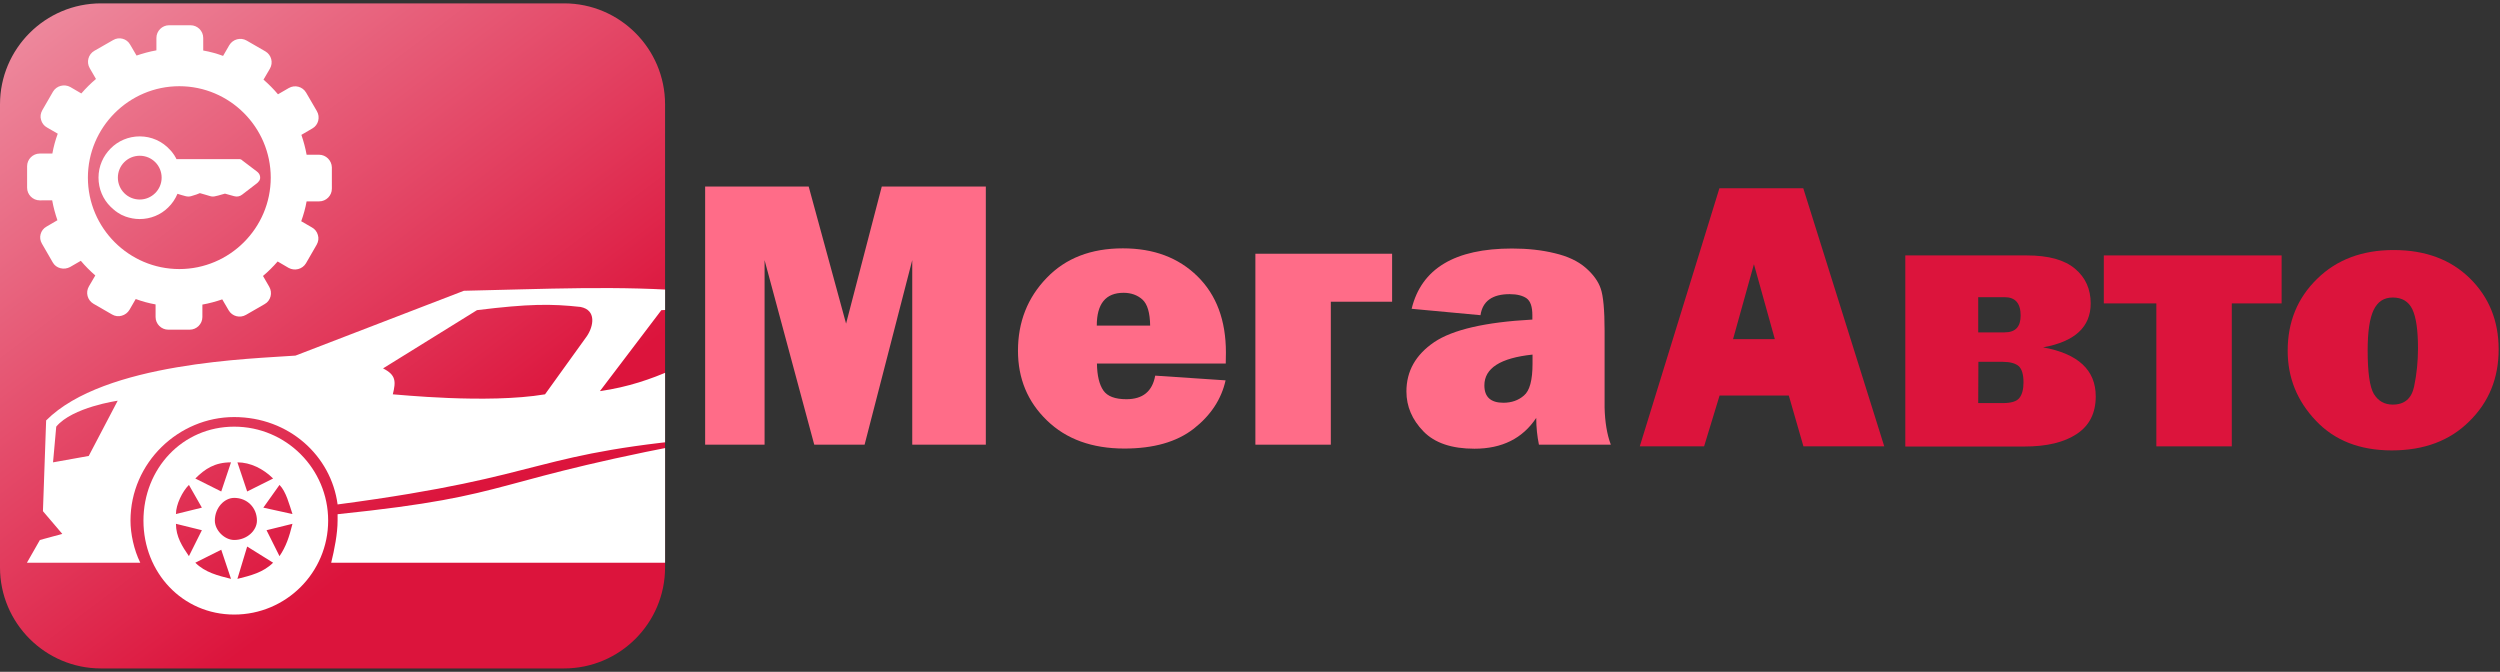 <?xml version="1.0" encoding="utf-8"?>
<!-- Generator: Adobe Illustrator 28.2.0, SVG Export Plug-In . SVG Version: 6.00 Build 0)  -->
<svg version="1.1" id="Layer_1" xmlns="http://www.w3.org/2000/svg" xmlns:xlink="http://www.w3.org/1999/xlink" x="0px" y="0px"
	 viewBox="0 0 1484.8 399" style="enable-background:new 0 0 1484.8 399;" xml:space="preserve">
<rect x="0" y="0" width="1484.8" height="399" fill="#333333" stroke="none"/>
<style type="text/css">
	.st0{clip-path:url(#SVGID_00000174577074078157613760000008025410509851863990_);}
	.st1{fill:url(#SVGID_00000165935945525972323300000009779460862229939622_);}
	.st2{fill-rule:evenodd;clip-rule:evenodd;fill:#FFFFFF;}
	.st3{fill:#FFFFFF;}
	.st4{fill:#FF6C88;}
	.st5{fill:#DC143C;}
</style>
<g>
	<g>
		<g>
			<g>
				<defs>
					<path id="SVGID_1_" d="M60,2h275c33.1,0,60,26.9,60,60v275c0,33.1-26.9,60-60,60H60c-33.1,0-60-26.9-60-60V62
						C0,28.9,26.9,2,60,2z"/>
				</defs>
				<clipPath id="SVGID_00000171689365437263955110000013905464262452014213_">
					<use xlink:href="#SVGID_1_"  style="overflow:visible;"/>
				</clipPath>
				<g style="clip-path:url(#SVGID_00000171689365437263955110000013905464262452014213_);">
					
						<linearGradient id="SVGID_00000067950400816309442640000016186481695514664611_" gradientUnits="userSpaceOnUse" x1="372.297" y1="430.859" x2="-186.128" y2="-308.267">
						<stop  offset="0.186" style="stop-color:#DC143C"/>
						<stop  offset="1" style="stop-color:#FFFFFF"/>
					</linearGradient>
					<path style="fill:url(#SVGID_00000067950400816309442640000016186481695514664611_);" d="M60,2h275c33.1,0,60,26.9,60,60v275
						c0,33.1-26.9,60-60,60H60c-33.1,0-60-26.9-60-60V62C0,28.9,26.9,2,60,2z"/>
					<path class="st2" d="M23.7,320.7L16,334.2h67.3c-3.8-7.7-5.8-17.3-5.8-25c0-34.6,28.8-61.5,61.5-61.5s57.7,23.1,61.5,51.9
						c130.8-17.3,111.6-30.8,230.8-40.4c-148.1,26.9-119.2,34.6-230.8,46.2v3.8c0,7.7-1.9,17.3-3.8,25H414c-3.8-7.7-5.8-17.3-5.8-25
						c0-34.6,28.9-61.5,63.5-61.5c32.7,0,61.5,26.9,61.5,61.5c0,7.7-1.9,17.3-5.8,25l38.5-3.8c11.5,0,23.1-5.8,23.1-15.4l3.8-44.2
						l-7.7-1.9l-11.5-48.1l-67.3-13.5c-65.4-32.7-82.7,15.4-150,25l36.5-48.1c40.4-1.9,84.6,3.8,113.5,21.2l19.2,5.8
						c-59.6-48.1-157.7-40.4-250-38.5l-100,38.5c-25,1.9-113.5,3.8-148.1,38.5l-1.9,53.9L37,317.1L23.7,320.7z M323.7,234.2
						c-34.6,5.8-88.5,0-90.4,0c1.9-7.7,1.9-11.5-5.8-15.4l55.8-34.6c30.8-3.8,44.2-3.8,61.5-1.9c9.6,1.9,7.7,11.5,3.8,17.3
						L323.7,234.2z M552.6,224.6l-17.3,30.8l44.2,11.5l-9.6-40.4C562.2,224.6,558.4,224.6,552.6,224.6z M69.9,238
						c0,0-26.9,3.8-36.5,15.4l-1.9,21.2l21.2-3.8L69.9,238z"/>
					<path class="st2" d="M194.9,309.2c0-30.8-25-55.8-55.8-55.8s-53.9,25-53.9,55.8s23.1,55.8,53.9,55.8S194.9,340,194.9,309.2z
						 M139.1,295.7c7.7,0,13.5,5.8,13.5,13.5c0,5.8-5.8,11.5-13.5,11.5c-5.8,0-11.5-5.8-11.5-11.5
						C127.6,301.5,133.3,295.7,139.1,295.7z M141,274.6l5.8,17.3l15.4-7.7C156.4,278.4,148.7,274.6,141,274.6z M166,288l-9.6,13.5
						l17.3,3.8C171.8,299.6,169.9,291.9,166,288z M173.7,311.1l-15.4,3.8l7.7,15.4C169.9,324.6,171.8,318.8,173.7,311.1z
						 M162.2,334.2l-15.4-9.6l-5.8,19.2C148.7,341.9,156.4,340,162.2,334.2z M137.2,343.8l-5.8-17.3l-15.4,7.7
						C121.8,340,129.5,341.9,137.2,343.8z M112.2,330.3l7.7-15.4l-15.4-3.8C104.5,318.8,108.3,324.6,112.2,330.3z M104.5,305.3
						l15.4-3.8l-7.7-13.5C108.3,291.9,104.5,299.6,104.5,305.3z M116,284.2l15.4,7.7l5.8-17.3C127.6,274.6,121.8,278.4,116,284.2z"
						/>
					<path class="st3" d="M189.5,91.9h-7.4c-0.7-4-1.8-8-3.1-11.8l6.5-3.8c3.6-2,4.8-6.7,2.7-10.3l-6.4-11
						c-2.1-3.6-6.7-4.8-10.3-2.7l-6.4,3.7c-2.6-3.1-5.5-6-8.6-8.7l3.8-6.5c2.1-3.6,0.9-8.2-2.7-10.3l-11.1-6.4
						c-3.6-2.1-8.2-0.8-10.3,2.7l-3.7,6.4c-3.8-1.4-7.8-2.5-11.8-3.2v-7.5c0-4.1-3.4-7.5-7.5-7.5h-12.8c-4.1,0-7.5,3.4-7.5,7.5v7.4
						c-4,0.7-8,1.8-11.8,3.1l-3.8-6.5c-2-3.6-6.6-4.8-10.1-2.7L56,30.2c-3.6,2.1-4.8,6.7-2.7,10.3l3.7,6.4c-3.1,2.6-6,5.5-8.7,8.6
						l-6.5-3.8c-3.6-2-8.2-0.8-10.3,2.7l-6.4,11.1c-1,1.8-1.3,3.8-0.7,5.7c0.5,1.9,1.8,3.6,3.5,4.5l6.4,3.7
						c-1.4,3.8-2.5,7.8-3.2,11.8h-7.5c-4.1,0-7.5,3.4-7.5,7.5v12.8c0,4.1,3.4,7.5,7.5,7.5H31c0.7,4,1.8,8,3.1,11.8l-6.5,3.8
						c-3.6,2-4.8,6.6-2.7,10.1l6.4,11.1c1,1.8,2.6,3,4.6,3.5s4,0.2,5.7-0.7l6.4-3.7c2.6,3.1,5.5,6,8.6,8.7l-3.8,6.5
						c-2.1,3.6-0.9,8.2,2.7,10.3l11.1,6.4c1.7,1,3.8,1.3,5.7,0.7c1.9-0.5,3.6-1.8,4.6-3.5l3.7-6.4c3.8,1.4,7.8,2.5,11.8,3.2v7.5
						c0,4.1,3.4,7.5,7.5,7.5h12.8c4.1,0,7.5-3.4,7.5-7.5v-7.4c4-0.7,8-1.8,11.8-3.1l3.8,6.5c2.1,3.6,6.7,4.8,10.3,2.7l11.1-6.4
						c3.6-2,4.8-6.7,2.7-10.3l-3.7-6.4c3.1-2.6,6-5.5,8.7-8.6l6.5,3.8c3.6,2,8.2,0.8,10.3-2.7l6.4-11.1c1-1.8,1.3-3.8,0.7-5.7
						c-0.5-1.9-1.8-3.6-3.5-4.5l-6.4-3.7c1.4-3.9,2.5-7.8,3.2-11.8h7.5c4.1,0,7.5-3.4,7.5-7.5V99.4C197,95.3,193.6,91.9,189.5,91.9z
						 M106.5,159.8c-29.9,0-54.3-24.4-54.3-54.3s24.4-54.3,54.3-54.3s54.3,24.4,54.3,54.3S136.4,159.8,106.5,159.8z"/>
					<path class="st3" d="M143.6,95c-0.1-0.1-0.2-0.2-0.3-0.2c-0.3-0.2-0.6-0.2-0.9-0.3c-0.2,0-0.3,0-0.5,0h-37.1
						c-0.2-0.5-0.5-1-0.8-1.5c-0.2-0.2-0.3-0.5-0.4-0.7c-0.3-0.5-0.6-0.9-1-1.4c-0.5-0.7-1-1.3-1.6-1.9c-4.6-5.1-11.1-8-18-8
						c-6.7,0-12.9,2.7-17.3,7.2c-4.4,4.4-7.2,10.5-7.2,17.3c0,6.7,2.7,12.9,7.2,17.3c1,1,2,1.8,3.1,2.7c0.3,0.2,0.7,0.4,1,0.7
						c0.2,0.1,0.3,0.2,0.5,0.3c0.3,0.2,0.7,0.4,1,0.6c0.2,0.1,0.4,0.2,0.5,0.3c0.4,0.2,0.7,0.4,1.1,0.5c0.5,0.2,1.1,0.5,1.6,0.7
						c2.6,0.9,5.4,1.5,8.4,1.5c6.5,0,12.6-2.5,17-6.9c2.3-2.2,4.2-5,5.5-8.1c1.6,0.5,3.2,1,4.8,1.4c1.1,0.3,2.3,0.3,3.3,0
						c1.1-0.3,2.1-0.7,3.2-1l2-0.8l2.8,0.8c1.1,0.3,2.2,0.7,3.4,1c1,0.3,2.1,0.3,3.1,0c1.1-0.2,2.1-0.5,3.1-0.8l2.5-0.7
						c1.8,0.5,3.6,1,5.4,1.5c1.7,0.5,3.4,0.2,4.8-0.9l8.6-6.6c0.2-0.2,0.5-0.4,0.7-0.6s0.4-0.4,0.6-0.7c0-0.1,0.1-0.2,0.2-0.2
						c0.1-0.2,0.2-0.3,0.2-0.4c0.1-0.2,0.2-0.5,0.3-0.7c0.1-0.3,0.1-0.7,0.1-1c0-1.1-0.4-2.1-1.3-3c-0.2-0.2-0.4-0.4-0.7-0.6
						l-2.9-2.2c-2-1.5-3.9-2.9-5.8-4.4C143.7,95,143.7,95,143.6,95z M83,118.5c-7.2,0-13-5.8-13-13s5.8-13,13-13s13,5.8,13,13
						S90.1,118.5,83,118.5z"/>
				</g>
			</g>
		</g>
	</g>
</g>
<g>
	<path class="st4" d="M585.5,110.8v153.3h-43.7V154.5l-28.3,109.6h-29.9l-29.5-109.6v109.6h-35.3V110.8h61.5l22.2,81.4l21.2-81.4
		C523.7,110.8,585.5,110.8,585.5,110.8z"/>
	<path class="st4" d="M686.1,223.1l41.8,2.8c-2.5,11.2-8.8,20.8-18.9,28.7c-10.1,7.9-23.9,11.8-41.2,11.8c-19.2,0-34.6-5.6-46-16.7
		c-11.5-11.1-17.2-24.9-17.2-41.4c0-17.1,5.7-31.5,17-43.2c11.3-11.8,26.4-17.6,45.3-17.6c18.3,0,33,5.5,44.3,16.6
		s16.9,26.2,16.9,45.3c0,1.6,0,3.7-0.1,6.5h-76.5c0.1,7.2,1.4,12.5,3.8,16c2.4,3.5,7,5.2,13.7,5.2
		C678.7,237.1,684.4,232.5,686.1,223.1z M683.1,193.5c-0.1-7.7-1.6-12.9-4.6-15.6c-3-2.7-6.8-4-11.2-4c-10.6,0-15.9,6.5-15.9,19.5
		h31.7V193.5z"/>
	<path class="st4" d="M745.6,264.1V150.7h81.2v28.5h-36.4v84.9H745.6z"/>
	<path class="st4" d="M956.7,264.1H914c-1-4.9-1.6-10.2-1.6-15.9c-8.1,12.2-20.3,18.3-36.7,18.3c-13.5,0-23.6-3.4-30.3-10.3
		s-10.1-14.8-10.1-23.7c0-12.1,5.5-21.8,16.5-29.3c11-7.4,30.4-11.9,58.3-13.4v-2.6c0-5-1.1-8.3-3.4-10c-2.3-1.6-5.6-2.5-10.1-2.5
		c-10.3,0-16.1,4.2-17.3,12.5l-40.9-3.8c5.8-23.9,25.7-35.8,59.6-35.8c9.2,0,17.7,0.9,25.4,2.8c7.7,1.8,13.8,4.7,18.3,8.6
		c4.5,3.9,7.5,8,9,12.4c1.5,4.3,2.3,12.7,2.3,25V242C953.2,250.5,954.4,258,956.7,264.1z M910.2,210.6c-19.1,2-28.6,8.1-28.6,18.3
		c0,6.9,3.8,10.3,11.3,10.3c4.8,0,8.9-1.4,12.2-4.3c3.4-2.8,5.1-9.1,5.1-18.9V210.6z"/>
	<path class="st5" d="M1071.1,265.1l-8.7-30.2h-41.1l-9.2,30.2h-38.2l47.3-153.3h49.8l48.1,153.3H1071.1z M1029.3,201.4h24.8
		l-12.4-44.5L1029.3,201.4z"/>
	<path class="st5" d="M1131.6,265.1V151.7h72.1c12.9,0,22.4,2.6,28.7,7.9c6.2,5.2,9.3,12.1,9.3,20.6c0,14-9.4,22.7-28.3,26.1
		c20.9,3.8,31.3,13.5,31.3,29.1c0,9.9-3.7,17.3-11.2,22.3c-7.5,5-17.8,7.5-31.2,7.5h-70.7L1131.6,265.1L1131.6,265.1z M1174.9,197.4
		h15.7c6.4,0,9.5-3.3,9.5-10c0-7.3-3.2-10.9-9.5-10.9h-15.7V197.4z M1174.9,239.4h14.6c5,0,8.3-1,9.9-3.1s2.4-5.1,2.4-9.2
		c0-4.8-1-8-2.9-9.7c-1.9-1.6-5.1-2.5-9.3-2.5H1175L1174.9,239.4L1174.9,239.4z"/>
	<path class="st5" d="M1280.7,265.1v-84.9h-31.2v-28.5h105.6v28.5h-29.6v84.9H1280.7z"/>
	<path class="st5" d="M1420.5,267.5c-18.9,0-34-5.9-45.1-17.7c-11.2-11.8-16.7-25.6-16.7-41.5c0-17.1,5.8-31.3,17.5-42.7
		c11.6-11.4,26.8-17.1,45.4-17.1c18.8,0,33.9,5.6,45.3,16.8s17.1,25.3,17.1,42.2c0,17.1-5.8,31.3-17.4,42.7
		C1455,261.8,1439.6,267.5,1420.5,267.5z M1421.1,240.3c7,0,11.2-3.6,12.7-10.8s2.3-14.8,2.3-22.6c0-10.7-1.1-18.4-3.3-23.1
		c-2.2-4.7-6.1-7.1-11.7-7.1c-5.2,0-8.9,2.4-11.3,7.3c-2.4,4.9-3.6,12.9-3.6,24c0,13.1,1.2,21.8,3.7,26
		C1412.5,238.2,1416.2,240.3,1421.1,240.3z"/>
</g>
</svg>
